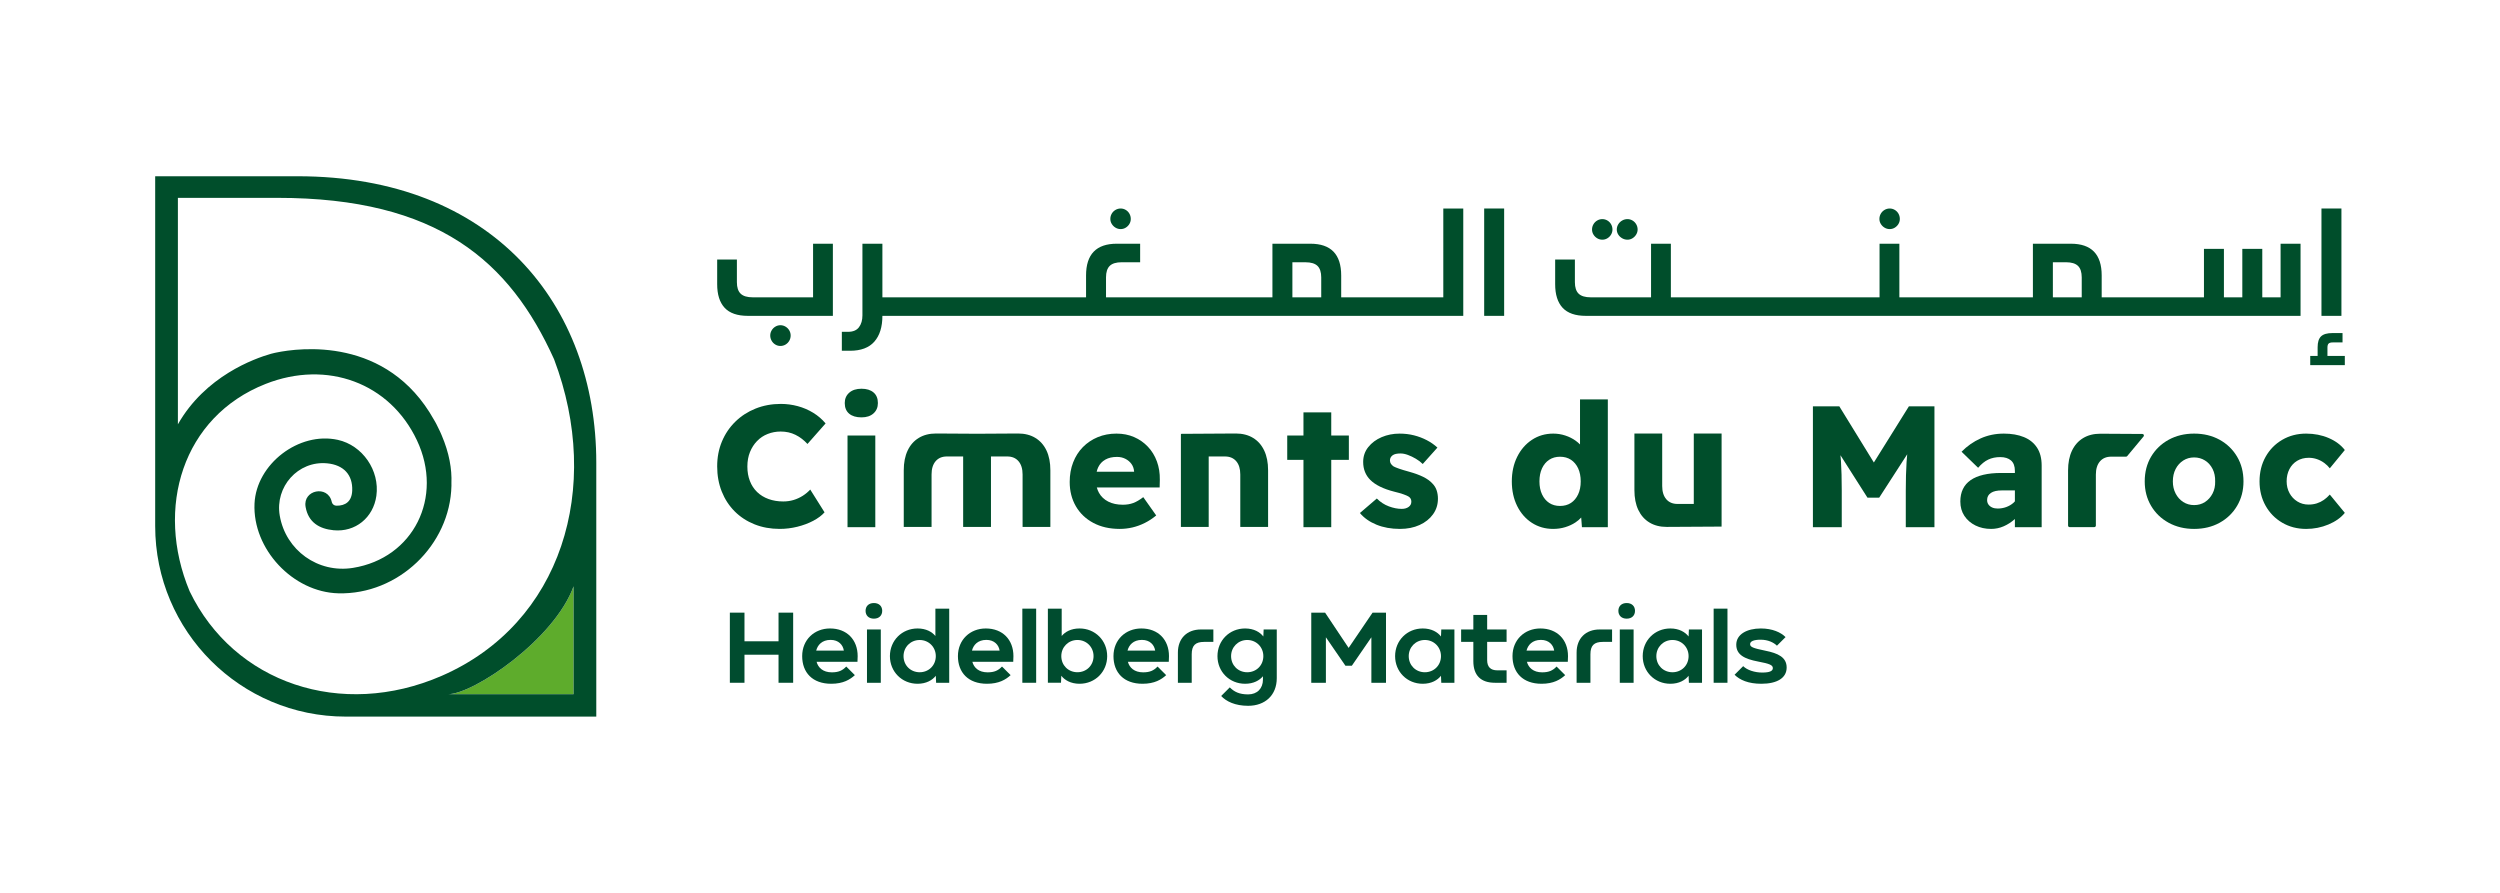 <svg version="1.2" xmlns="http://www.w3.org/2000/svg" viewBox="0 0 1400 500" width="1400" height="500">
	<style>
		.s0 { fill: #5eac2c } 
		.s1 { fill: #004e2b } 
		.s2 { fill: #004c2f } 
	</style>
	<g id="Calque 1">
		<g id="&lt;Group&gt;">
			<g id="&lt;Group&gt;">
				<path id="&lt;Path&gt;" class="s0" d="m250.74 388.77c10.56 0 59.27 0 70.47 0v-60.44c-10.76 29.76-56 60.44-70.47 60.44z"/>
				<path id="&lt;Compound Path&gt;" fill-rule="evenodd" class="s1" d="m333.92 259.11v142.19h-140.3c-58.94 0-106.72-47.78-106.72-106.72v-195.88h79.73c109.27 0 167.29 71.82 167.29 160.41zm-23.62-57.89c-24.8-54.93-65.07-90.42-154.89-90.42h-55.79v126.82c15.33-26.97 42.76-36.82 52.16-39.5 0 0 0.73-0.2 2-0.49q0.53-0.12 1.06-0.22c12.68-2.61 61.97-9.23 88.22 37.73q0.54 0.91 1.05 1.83 0.01 0.03 0.02 0.05 0.21 0.4 0.41 0.79 0.95 1.83 1.81 3.7 0.29 0.63 0.57 1.26 0.22 0.5 0.43 1.01c4.23 9.91 5.76 18.85 5.45 26.84q0.01 0.69 0.01 1.38c-0.74 33.33-29.89 61.09-63.3 60.26-25.52-0.63-48.15-24.85-46.98-50.26 1.02-22.17 24.89-40.45 46.61-35.69 13.88 3.04 23.62 17.17 21.63 31.37-1.72 12.22-11.77 20.44-23.97 19.25-7.98-0.77-14.11-4.42-15.64-12.94q-0.02-0.1-0.03-0.2c-1.62-9.49 12.44-12.28 14.62-2.9l0.06 0.27c0.28 1.18 1.33 2.01 2.55 2.03 5.18 0.08 8.68-2.44 8.89-8.55 0.3-8.67-4.72-14.29-14.08-15.18-16.27-1.54-29.27 13.14-26.51 29.25 3.32 19.44 21.41 32.47 41.03 29.3 33.84-5.46 50.88-39.48 35.79-71.45-15.13-32.08-50.25-45.16-84.74-31.56-46.49 18.32-62.03 69.42-42.54 116.11 24.84 51.52 85.05 71.74 141.08 47.39 67.38-29.29 90.21-105.44 63.02-177.28zm10.91 127.11c-10.76 29.76-56 60.44-70.47 60.44 10.56 0 59.27 0 70.47 0z"/>
			</g>
			<g id="&lt;Group&gt;">
				<path id="&lt;Compound Path&gt;" class="s2" d="m435.98 382.35v-15.71h-19.07v15.71h-8.19v-39.27h8.19v16.04h19.07v-16.04h8.19v39.27z"/>
				<path id="&lt;Compound Path&gt;" fill-rule="evenodd" class="s2" d="m449.22 367.43c0-9.2 6.84-15.49 15.59-15.49 9.42 0 15.48 6.29 15.48 15.49 0 1.12 0 1.51-0.11 3.19h-22.89c0.85 3.26 3.59 5.89 8.53 5.89 3.76 0 5.95-1 8.08-3.25l4.82 4.82c-2.69 2.47-6.5 4.83-13.24 4.83-10.49 0-16.26-6.28-16.26-15.48zm23.33-3.09c-0.45-3.14-2.91-6-7.4-6-4.88 0-7.3 2.92-8.08 6z"/>
				<path id="&lt;Compound Path&gt;" class="s2" d="m484.72 342.07c0-2.58 1.74-4.37 4.66-4.37 2.92 0 4.66 1.79 4.66 4.37 0 2.58-1.74 4.38-4.66 4.38-2.92 0-4.66-1.8-4.66-4.38zm0.79 40.28v-29.85h7.74v29.85z"/>
				<path id="&lt;Compound Path&gt;" fill-rule="evenodd" class="s2" d="m523.82 340.84h7.74v41.51h-7.34l-0.17-3.93c-1.85 2.41-5.28 4.49-10.21 4.49-8.75 0-15.49-6.73-15.49-15.48 0-8.75 6.74-15.49 15.49-15.49 4.77 0 8.08 1.91 9.98 4.21zm-8.8 35.62c5.1 0 9.03-3.87 9.03-9.03 0-5.05-3.93-9.03-9.03-9.03-5.11 0-9.04 3.98-9.04 9.03 0 5.16 3.93 9.03 9.04 9.03z"/>
				<path id="&lt;Compound Path&gt;" fill-rule="evenodd" class="s2" d="m536.44 367.43c0-9.2 6.85-15.49 15.6-15.49 9.42 0 15.48 6.29 15.48 15.49 0 1.12 0 1.51-0.11 3.19h-22.89c0.84 3.26 3.59 5.89 8.53 5.89 3.76 0 5.94-1 8.07-3.25l4.83 4.82c-2.69 2.47-6.51 4.83-13.24 4.83-10.49 0-16.27-6.28-16.27-15.48zm23.34-3.09c-0.45-3.14-2.92-6-7.41-6-4.88 0-7.29 2.92-8.07 6z"/>
				<path id="&lt;Compound Path&gt;" class="s2" d="m572.51 382.35v-41.51h7.74v41.51z"/>
				<path id="&lt;Compound Path&gt;" fill-rule="evenodd" class="s2" d="m594.55 356.15c1.91-2.3 5.22-4.21 9.99-4.21 8.75 0 15.48 6.74 15.48 15.49 0 8.75-6.73 15.48-15.48 15.48-4.94 0-8.36-2.08-10.21-4.49l-0.17 3.93h-7.35v-41.51h7.74zm8.81 2.24c-5.1 0-9.03 3.98-9.03 9.03 0 5.16 3.93 9.03 9.03 9.03 5.11 0 9.03-3.87 9.03-9.03 0-5.05-3.92-9.03-9.03-9.03z"/>
				<path id="&lt;Compound Path&gt;" fill-rule="evenodd" class="s2" d="m623.55 367.43c0-9.2 6.85-15.49 15.6-15.49 9.42 0 15.48 6.29 15.48 15.49 0 1.12 0 1.51-0.11 3.19h-22.89c0.84 3.26 3.59 5.89 8.53 5.89 3.76 0 5.94-1 8.08-3.25l4.82 4.82c-2.69 2.47-6.51 4.83-13.24 4.83-10.49 0-16.27-6.28-16.27-15.48zm23.34-3.09c-0.45-3.14-2.92-6-7.4-6-4.88 0-7.3 2.92-8.08 6z"/>
				<path id="&lt;Compound Path&gt;" class="s2" d="m659.62 382.35v-16.94c0-7.86 5.05-12.91 12.9-12.91h6.96v6.96h-5.16c-4.94 0-6.96 2.02-6.96 6.96v15.93z"/>
				<path id="&lt;Compound Path&gt;" fill-rule="evenodd" class="s2" d="m683.86 389.75l4.82-4.82c2.41 2.41 5.22 3.93 10.27 3.93 5.04 0 8.3-3.26 8.3-8.31v-1.85c-1.91 2.3-5.22 4.21-9.99 4.21-8.75 0-15.48-6.73-15.48-15.48 0-8.75 6.73-15.49 15.48-15.49 4.94 0 8.36 2.08 10.21 4.49l0.17-3.93h7.35v27.27c0 9.53-6.51 15.48-16.04 15.48-7.3 0-12.29-2.47-15.09-5.5zm14.58-13.29c5.11 0 9.03-3.87 9.03-9.03 0-5.05-3.92-9.04-9.03-9.04-5.1 0-9.03 3.99-9.03 9.04 0 5.16 3.93 9.03 9.03 9.03z"/>
				<path id="&lt;Compound Path&gt;" class="s2" d="m734.31 382.35v-39.27h7.74l13.18 19.75 13.41-19.75h7.52v39.27h-8.19v-25.47l-10.94 15.93h-3.59l-10.94-15.93v25.47z"/>
				<path id="&lt;Compound Path&gt;" fill-rule="evenodd" class="s2" d="m781.26 367.43c0-8.75 6.73-15.49 15.48-15.49 4.94 0 8.36 2.08 10.21 4.49l0.17-3.93h7.35v29.85h-7.35l-0.17-3.93c-1.85 2.41-5.27 4.49-10.21 4.49-8.75 0-15.48-6.73-15.48-15.48zm16.66 9.03c5.1 0 9.03-3.87 9.03-9.03 0-5.05-3.93-9.04-9.03-9.04-5.11 0-9.03 3.99-9.03 9.04 0 5.16 3.92 9.03 9.03 9.03z"/>
				<path id="&lt;Compound Path&gt;" class="s2" d="m825.07 359.46h-6.84v-6.96h6.84v-8.13h7.74v8.13h10.88v6.96h-10.88v10.21q0 5.72 5.72 5.72h5.16v6.96h-6.5c-7.97 0-12.12-4.15-12.12-12.12z"/>
				<path id="&lt;Compound Path&gt;" fill-rule="evenodd" class="s2" d="m847 367.43c0-9.2 6.84-15.49 15.6-15.49 9.42 0 15.48 6.29 15.48 15.49 0 1.12 0 1.51-0.11 3.19h-22.89c0.84 3.26 3.59 5.89 8.52 5.89 3.76 0 5.95-1 8.08-3.25l4.83 4.82c-2.7 2.47-6.51 4.83-13.24 4.83-10.49 0-16.27-6.28-16.27-15.48zm23.34-3.09c-0.45-3.14-2.92-6-7.41-6-4.88 0-7.29 2.92-8.08 6z"/>
				<path id="&lt;Compound Path&gt;" class="s2" d="m882.9 382.35v-16.94c0-7.86 5.05-12.91 12.9-12.91h6.96v6.96h-5.16c-4.94 0-6.96 2.02-6.96 6.96v15.93z"/>
				<path id="&lt;Compound Path&gt;" class="s2" d="m906.29 342.07c0-2.58 1.74-4.37 4.66-4.37 2.91 0 4.65 1.79 4.65 4.37 0 2.58-1.74 4.38-4.65 4.38-2.92 0-4.66-1.8-4.66-4.38zm0.79 40.28v-29.85h7.74v29.85z"/>
				<path id="&lt;Compound Path&gt;" fill-rule="evenodd" class="s2" d="m919.92 367.43c0-8.75 6.73-15.49 15.48-15.49 4.94 0 8.36 2.08 10.21 4.49l0.17-3.93h7.35v29.85h-7.35l-0.17-3.93c-1.85 2.41-5.27 4.49-10.21 4.49-8.75 0-15.48-6.73-15.48-15.48zm16.66 9.03c5.11 0 9.03-3.87 9.03-9.03 0-5.05-3.92-9.04-9.03-9.04-5.1 0-9.03 3.99-9.03 9.04 0 5.16 3.93 9.03 9.03 9.03z"/>
				<path id="&lt;Compound Path&gt;" class="s2" d="m959.64 382.35v-41.51h7.74v41.51z"/>
				<path id="&lt;Compound Path&gt;" class="s2" d="m971.36 377.86l4.82-4.82c2.25 2.24 6.51 3.59 10.66 3.59 4.27 0 5.95-0.9 5.95-2.47 0-1.68-1.68-2.47-8.25-3.7-7.68-1.46-12.23-3.82-12.23-9.43 0-5.83 6.01-9.09 13.75-9.09 6.51 0 11.22 2.19 13.85 4.83l-4.82 4.82c-1.8-1.79-4.99-3.36-9.14-3.36-3.82 0-5.89 0.89-5.89 2.46 0 1.58 1.4 2.25 8.58 3.71 6.95 1.4 11.89 3.59 11.89 9.42 0 5.84-5.33 9.09-14.19 9.09-7.29 0-12.06-2.13-14.98-5.05z"/>
			</g>
			<g id="&lt;Group&gt;">
				<path id="&lt;Path&gt;" class="s1" d="m455.32 166.5h-33.81q-4.62 0-6.73-2.03-2.12-2.02-2.12-6.42v-12.73h-11.04v13.83q0 8.71 4.18 13.22 4.18 4.51 13.03 4.51h47.58v-40.4h-11.09z"/>
				<path id="&lt;Path&gt;" class="s1" d="m434.19 192.95q1.32 0.79 2.82 0.79 1.58 0 2.9-0.79 1.32-0.79 2.09-2.13 0.77-1.35 0.77-2.93 0-1.54-0.77-2.86-0.77-1.32-2.09-2.11-1.32-0.8-2.9-0.8-1.5 0-2.82 0.8-1.32 0.79-2.09 2.13-0.77 1.34-0.77 2.84 0 1.54 0.77 2.9 0.77 1.37 2.09 2.16z"/>
				<path id="&lt;Path&gt;" class="s1" d="m624.7 127.5q1.32 0.79 2.86 0.79 1.54 0 2.84-0.79 1.3-0.8 2.07-2.09 0.77-1.3 0.77-2.8 0-1.58-0.75-2.93-0.75-1.34-2.07-2.13-1.32-0.79-2.86-0.79-1.54 0-2.88 0.79-1.35 0.79-2.12 2.13-0.77 1.35-0.77 2.93 0 1.5 0.8 2.8 0.79 1.29 2.11 2.09z"/>
				<path id="&lt;Compound Path&gt;" fill-rule="evenodd" class="s1" d="m808.25 116.76h11.18v60.12h-325.29q0 9.29-4.49 14.42-4.49 5.13-13.64 5.13h-4.58v-10.61h3.48q4.18 0 6.11-2.57 1.94-2.58 1.94-6.63v-40.14h11.18v30.02h114.05v-12.24q0-17.78 17.21-17.78h13.08v10.38h-10.3q-4.63 0-6.72 2.03-2.09 2.02-2.09 6.47v11.14h93.19v-30.02h21.26q17.25 0 17.25 17.78v12.24h57.18zm-68.36 38.6q0-4.44-2.11-6.47-2.11-2.02-6.73-2.02h-7.31v19.63h16.15z"/>
				<path id="&lt;Path&gt;" class="s1" d="m831.14 176.88h11.18v-60.12h-11.18z"/>
				<path id="&lt;Path&gt;" class="s1" d="m908.42 133.44q1.38 0.79 2.97 0.79 1.49 0 2.79-0.79 1.3-0.79 2.09-2.11 0.8-1.32 0.8-2.78 0-1.58-0.77-2.92-0.77-1.35-2.09-2.14-1.33-0.79-2.82-0.79-1.59 0-2.97 0.79-1.39 0.79-2.2 2.14-0.82 1.34-0.82 2.92 0 1.5 0.82 2.8 0.81 1.3 2.2 2.09z"/>
				<path id="&lt;Path&gt;" class="s1" d="m894.44 133.44q1.32 0.79 2.86 0.79 1.54 0 2.84-0.79 1.3-0.79 2.07-2.09 0.77-1.3 0.77-2.8 0-1.58-0.75-2.92-0.75-1.35-2.07-2.14-1.32-0.79-2.86-0.79-1.54 0-2.88 0.79-1.34 0.79-2.11 2.14-0.77 1.34-0.77 2.92 0 1.5 0.79 2.8 0.79 1.3 2.11 2.09z"/>
				<path id="&lt;Path&gt;" class="s1" d="m1055.37 127.5q1.32 0.79 2.86 0.79 1.54 0 2.84-0.79 1.3-0.8 2.07-2.09 0.77-1.3 0.77-2.8 0-1.58-0.75-2.93-0.75-1.34-2.07-2.13-1.32-0.79-2.86-0.79-1.54 0-2.88 0.79-1.34 0.79-2.11 2.13-0.77 1.35-0.77 2.93 0 1.5 0.79 2.8 0.79 1.29 2.11 2.09z"/>
				<path id="&lt;Compound Path&gt;" fill-rule="evenodd" class="s1" d="m941.58 176.88q-0.01 0-0.02 0-0.01 0-0.02 0h-53.44q-8.84 0-13.03-4.51-4.18-4.51-4.18-13.22v-13.83h11.05v12.73q0 4.4 2.11 6.42 2.12 2.03 6.74 2.03h33.8v-30.02h11.1v30.02h5.85q0.01 0 0.02 0 0.01 0 0.02 0h110.97v-30.02h11.1v30.02h74.78v-30.02h21.26q17.26 0 17.26 17.78v12.24h57.27v-27.12h11.18v27.12h10.3v-27.12h11.18v27.12h10.25v-30.02h11.18v40.4zm208.03-10.38h16.16v-11.14q0-4.45-2.11-6.47-2.12-2.03-6.74-2.03h-7.31z"/>
				<path id="&lt;Path&gt;" class="s1" d="m1311.2 116.76h-11.18v60.12h11.18z"/>
				<path id="&lt;Path&gt;" class="s1" d="m1303.37 199.33v-4.71q0-1.58 0.66-2.22 0.66-0.64 2.29-0.64h5.5v-5.24h-5.68q-4.44 0-6.36 1.85-1.91 1.85-1.91 6.08v4.88h-4.14v5.15h19.37v-5.15z"/>
			</g>
			<g id="&lt;Group&gt;">
				<path id="&lt;Path&gt;" class="s1" d="m423.95 246.98q2.51-2.61 5.94-3.96 3.44-1.36 7.3-1.36 4.55 0 8.27 1.84 3.72 1.84 6.72 5.12l10.15-11.5q-2.9-3.48-6.91-5.95-4.01-2.46-8.65-3.72-4.65-1.26-9.48-1.26-7.64 0-14.16 2.61-6.53 2.61-11.36 7.35-4.84 4.74-7.5 11.12-2.66 6.38-2.65 13.92 0 7.64 2.56 14.07 2.56 6.43 7.25 11.12 4.69 4.69 11.12 7.25 6.43 2.56 14.06 2.56 5.03 0 9.91-1.21 4.88-1.21 8.9-3.33 4.01-2.13 6.33-4.74l-8.02-12.76q-1.75 1.93-4.16 3.48-2.42 1.54-5.17 2.37-2.76 0.82-5.76 0.82-4.54 0-8.26-1.36-3.73-1.35-6.38-3.91-2.66-2.56-4.06-6.19-1.41-3.62-1.41-8.07 0-4.55 1.45-8.12 1.45-3.58 3.97-6.19z"/>
				<path id="&lt;Path&gt;" class="s1" d="m474.61 295.22h15.56v-51.33h-15.56z"/>
				<path id="&lt;Path&gt;" class="s1" d="m482.44 217.69q-4.35 0-6.87 2.22-2.51 2.22-2.51 5.8 0 3.87 2.47 5.95 2.46 2.07 6.91 2.07 4.25 0 6.72-2.22 2.46-2.22 2.46-5.8 0-3.87-2.46-5.95-2.47-2.07-6.72-2.07z"/>
				<path id="&lt;Compound Path&gt;" fill-rule="evenodd" class="s1" d="m647.86 258.39q1.74 4.74 1.64 10.34l-0.1 4.26h-35.18q0.43 1.59 1.2 2.99 1.79 3.19 5.22 4.93 3.43 1.74 8.17 1.74 3.19 0 5.8-0.96 2.61-0.97 5.61-3.29l7.25 10.25q-3 2.51-6.38 4.2-3.39 1.7-6.91 2.52-3.53 0.82-7.11 0.82-8.51 0-14.84-3.38-6.33-3.39-9.76-9.33-3.44-5.95-3.44-13.59 0-5.99 1.94-10.97 1.93-4.98 5.46-8.56 3.53-3.57 8.31-5.56 4.79-1.98 10.49-1.98 5.42 0 9.86 1.94 4.45 1.93 7.74 5.41 3.29 3.48 5.03 8.22zm-33.73 5.8h20.96v-0.2q-0.19-2.41-1.49-4.2-1.31-1.79-3.39-2.85-2.08-1.07-4.69-1.07-3.86 0-6.52 1.5-2.66 1.5-4.01 4.3-0.54 1.15-0.86 2.52z"/>
				<path id="&lt;Path&gt;" class="s1" d="m745.5 230.93h-15.56v12.96h-9.09v13.63h9.09v37.7h15.56v-37.7h9.86v-13.63h-9.86z"/>
				<path id="&lt;Path&gt;" class="s1" d="m802.15 270.76q-1.93-2.12-5.17-3.72-3.24-1.59-7.78-2.85-3.58-0.97-5.75-1.74-2.18-0.77-3.05-1.26-0.97-0.67-1.5-1.5-0.53-0.82-0.53-1.88 0-0.87 0.39-1.6 0.38-0.72 1.11-1.25 0.72-0.54 1.84-0.78 1.11-0.24 2.56-0.24 1.93 0 4.15 0.82 2.23 0.82 4.45 2.13 2.22 1.3 3.87 2.95l8.22-9.19q-2.61-2.41-5.95-4.15-3.33-1.74-7.15-2.71-3.82-0.97-8.08-0.97-5.41 0-10.05 1.98-4.64 1.99-7.49 5.56-2.86 3.58-2.86 8.32 0 3.09 1.02 5.6 1.01 2.52 2.95 4.45 2.12 2.13 5.46 3.77 3.34 1.65 7.88 2.81 3.19 0.77 5.22 1.49 2.03 0.73 2.8 1.21 1.65 0.97 1.65 2.9 0 0.97-0.39 1.7-0.39 0.72-1.11 1.25-0.73 0.53-1.69 0.82-0.97 0.29-2.23 0.29-3.38 0-7.15-1.4-3.77-1.4-6.77-4.4l-9.47 8.12q3.48 4.16 9.28 6.53 5.8 2.37 13.15 2.37 6.18 0 10.97-2.18 4.79-2.17 7.54-5.99 2.76-3.82 2.76-8.75 0-2.51-0.73-4.69-0.72-2.17-2.37-3.82z"/>
				<path id="&lt;Compound Path&gt;" fill-rule="evenodd" class="s1" d="m884.81 223.68h15.57v71.54h-14.5l-0.41-5.41q-1.34 1.51-3.22 2.75-2.56 1.7-5.75 2.66-3.19 0.97-6.77 0.97-6.58 0-11.84-3.38-5.27-3.39-8.27-9.43-3-6.04-3-13.78 0-7.73 3-13.77 3-6.05 8.27-9.53 5.27-3.48 11.94-3.48 3.48 0 6.72 1.07 3.23 1.06 5.8 2.9 1.36 0.98 2.46 2.1zm0.39 45.92q0-4.25-1.45-7.35-1.45-3.09-4.01-4.78-2.57-1.69-6.14-1.7-3.48 0.01-6.05 1.7-2.56 1.69-4.01 4.78-1.45 3.1-1.45 7.35 0 4.16 1.45 7.25 1.45 3.1 4.01 4.79 2.57 1.69 6.05 1.69 3.57 0 6.14-1.69 2.56-1.69 4.01-4.79 1.45-3.09 1.45-7.25z"/>
				<path id="&lt;Path&gt;" class="s1" d="m948.52 282.21h-9.08q-4.07 0-6.34-2.66-2.27-2.66-2.27-7.4v-29.39h-15.56v31.71q0 6.48 2.17 11.07 2.18 4.6 6.24 7.06 4.06 2.47 9.66 2.47l30.74-0.18v-0.79h0.01v-51.34h-15.57z"/>
				<path id="&lt;Path&gt;" class="s1" d="m701.72 245.23q-4.07-2.47-9.67-2.47l-30.73 0.19v0.78h-0.02v51.34h15.57v-39.45h9.09q4.06 0 6.33 2.66 2.27 2.66 2.27 7.4v29.39h15.57v-31.71q0-6.48-2.18-11.07-2.17-4.6-6.23-7.06z"/>
				<path id="&lt;Path&gt;" class="s1" d="m579.8 245.23q-4.06-2.47-9.67-2.47l-22.97 0.14-22.97-0.14q-5.61 0-9.67 2.47-4.06 2.46-6.23 7.06-2.18 4.59-2.18 11.07v31.71h15.57v-29.39q0-4.74 2.27-7.4 2.27-2.66 6.33-2.66h9.09v39.45h0.02 15.55 0.01v-39.45h9.09q4.06 0 6.33 2.66 2.28 2.66 2.28 7.4v29.39h15.56v-31.71q0-6.48-2.17-11.07-2.18-4.6-6.24-7.06z"/>
				<path id="&lt;Path&gt;" class="s1" d="m1049.36 259l-19.34-31.45h-14.79v67.67h16.15v-20.49q0-9.67-0.44-16.58c-0.07-1.1-0.2-2.16-0.29-3.24l15.13 23.78h6.57l15.69-24.3c-0.13 1.44-0.27 2.88-0.36 4.34q-0.44 7.1-0.44 16v20.49h16.05v-67.67h-14.31z"/>
				<path id="&lt;Compound Path&gt;" fill-rule="evenodd" class="s1" d="m1140.72 250.65q2.61 3.97 2.61 10.06v34.51h-14.99v-4.59q-0.07 0.07-0.14 0.14-2.85 2.52-6.19 3.97-3.33 1.45-7.01 1.45-4.83 0-8.75-1.93-3.91-1.94-6.19-5.37-2.27-3.43-2.27-8.07 0-3.97 1.45-6.96 1.45-3 4.31-4.98 2.85-1.98 7.15-3 4.3-1.02 10.01-1.02h7.63v-1.16q0-3.96-2.17-5.84-2.18-1.89-6.04-1.89-3.77 0-6.72 1.4-2.95 1.4-5.66 4.59l-9.28-8.99q4.64-4.73 10.63-7.44 6-2.71 13.06-2.71 6.47 0 11.21 1.94 4.74 1.93 7.35 5.89zm-12.38 30.09v-6.11h-7.25q-2.03 0-3.57 0.34-1.55 0.34-2.61 1.06-1.07 0.73-1.6 1.69-0.53 0.97-0.53 2.32 0 1.45 0.77 2.52 0.77 1.06 2.08 1.64 1.31 0.58 3.05 0.58 2.51 0 4.78-0.82 2.27-0.82 4.06-2.37c0.31-0.26 0.55-0.57 0.82-0.85z"/>
				<path id="&lt;Compound Path&gt;" fill-rule="evenodd" class="s1" d="m1252.77 255.73q3.58 6.04 3.58 13.87 0 7.64-3.58 13.68-3.58 6.05-9.81 9.48-6.24 3.43-14.26 3.43-7.93 0-14.22-3.43-6.28-3.43-9.86-9.48-3.58-6.04-3.57-13.68-0.01-7.83 3.57-13.87 3.58-6.04 9.86-9.48 6.29-3.43 14.22-3.43 8.02 0 14.26 3.43 6.23 3.44 9.81 9.48zm-12.28 13.87q0.1-3.96-1.45-7.01-1.55-3.04-4.25-4.73-2.71-1.7-6.09-1.7-3.39 0-6.1 1.74-2.7 1.74-4.25 4.74-1.55 3-1.55 6.96 0 3.77 1.55 6.77 1.55 3 4.25 4.74 2.71 1.74 6.1 1.74 3.48 0 6.13-1.74 2.66-1.74 4.21-4.74 1.55-3 1.45-6.77z"/>
				<path id="&lt;Path&gt;" class="s1" d="m1286.41 258.05q2.81-1.69 6.48-1.69 2.42 0 4.64 0.77 2.22 0.77 4.06 2.13 1.84 1.35 3.1 2.99l8.41-10.24q-3.29-4.26-9.04-6.72-5.76-2.47-12.62-2.47-7.44 0-13.39 3.48-5.95 3.48-9.33 9.53-3.38 6.04-3.38 13.77 0 7.54 3.38 13.59 3.38 6.04 9.33 9.52 5.95 3.48 13.39 3.48 6.57 0 12.47-2.47 5.9-2.46 9.19-6.52l-8.41-10.25q-1.55 1.74-3.34 3-1.79 1.25-3.92 1.93-2.12 0.68-4.64 0.68-3.48 0-6.28-1.74-2.8-1.74-4.4-4.69-1.59-2.95-1.59-6.62 0-3.77 1.54-6.77 1.55-3 4.35-4.69z"/>
				<path id="&lt;Path&gt;" class="s1" d="m1199.75 243.02l-23.55-0.14q-5.61 0-9.67 2.46-4.06 2.47-6.23 7.06-2.18 4.59-2.18 11.07v30.85c0 0.47 0.38 0.86 0.86 0.86h13.85c0.47 0 0.86-0.39 0.86-0.86v-28.53q0-4.74 2.27-7.4 2.27-2.66 6.33-2.66h8.28c0.26 0 0.5-0.11 0.66-0.31l9.17-11c0.46-0.55 0.07-1.4-0.65-1.4z"/>
			</g>
		</g>
	</g>
</svg>